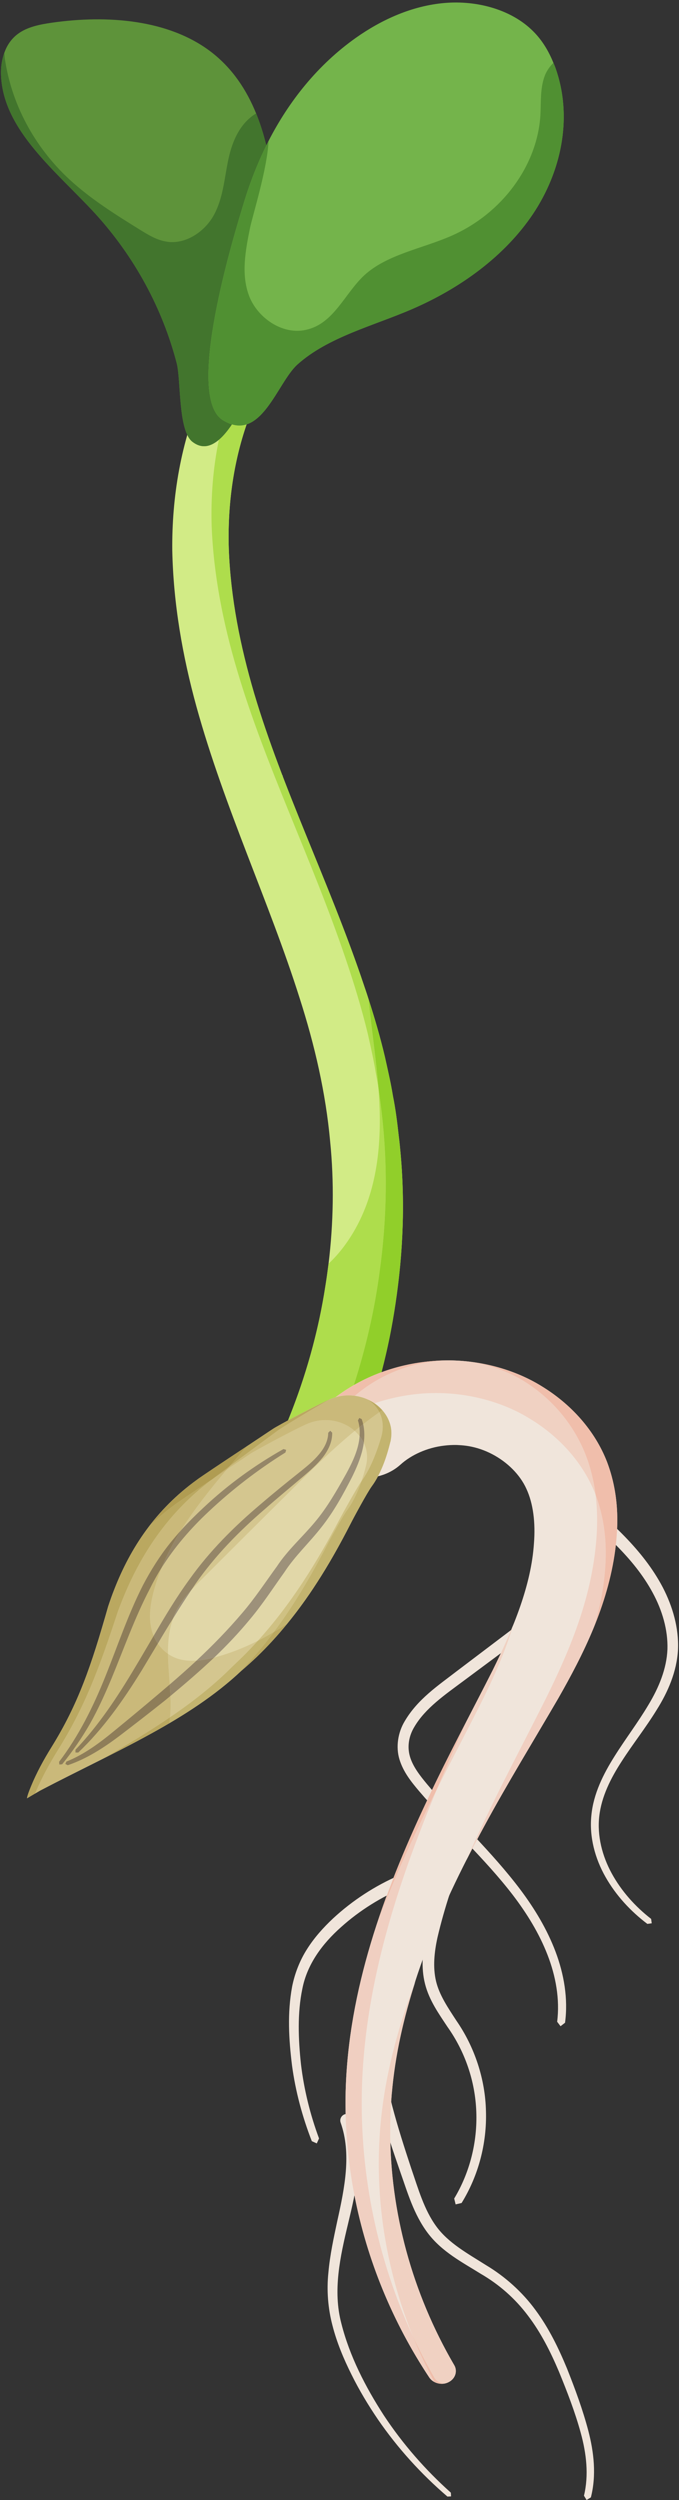 <?xml version="1.0" encoding="UTF-8"?><svg xmlns="http://www.w3.org/2000/svg" xmlns:xlink="http://www.w3.org/1999/xlink" height="100.1" preserveAspectRatio="xMidYMid meet" version="1.0" viewBox="36.4 -0.1 27.2 100.1" width="27.2" zoomAndPan="magnify"><rect x="36.4" y="-0.1" width="27.2" height="100.1" fill="#333333" stroke="none"/><g><g><path d="M 52.293 51.73 C 51.812 55.379 50.52 58.926 48.578 62.16 C 48.273 62.676 47.949 63.188 47.605 63.688 C 47.152 64.348 46.184 64.559 45.449 64.152 C 44.707 63.75 44.477 62.879 44.93 62.215 L 44.941 62.199 L 44.953 62.191 C 45.254 61.766 45.547 61.328 45.824 60.887 C 47.664 57.957 48.922 54.727 49.434 51.395 C 49.484 51.094 49.523 50.793 49.562 50.496 C 49.758 48.867 49.789 47.23 49.625 45.598 C 49.449 43.668 49.012 41.758 48.398 39.848 C 47.191 36.031 45.395 32.258 44.27 28.195 C 43.711 26.164 43.344 24.066 43.301 21.934 C 43.281 19.797 43.641 17.621 44.516 15.586 C 44.723 15.094 45.344 14.848 45.898 15.039 C 46.438 15.223 46.715 15.77 46.516 16.262 L 46.512 16.27 C 45.793 18.047 45.504 19.965 45.566 21.895 C 45.637 23.824 46.02 25.758 46.582 27.664 C 47.715 31.48 49.57 35.195 50.922 39.18 C 51 39.414 51.086 39.652 51.16 39.891 C 51.406 40.656 51.633 41.43 51.82 42.219 C 51.934 42.738 52.055 43.254 52.141 43.781 C 52.246 44.309 52.312 44.832 52.371 45.363 C 52.629 47.477 52.59 49.621 52.293 51.73" fill="#d2eb86"/></g><g><path d="M 52.055 53.215 C 52.148 52.723 52.23 52.227 52.293 51.73 C 52.348 51.359 52.391 50.988 52.426 50.617 C 52.391 50.988 52.348 51.359 52.297 51.73 C 52.23 52.227 52.148 52.723 52.055 53.215 M 52.453 46.156 C 52.43 45.891 52.402 45.629 52.371 45.363 C 52.312 44.832 52.246 44.309 52.141 43.781 C 52.066 43.324 51.969 42.879 51.867 42.43 C 51.969 42.879 52.066 43.328 52.141 43.781 C 52.242 44.309 52.312 44.836 52.371 45.363 C 52.406 45.629 52.43 45.891 52.453 46.156 M 50.996 39.398 C 50.973 39.336 50.953 39.27 50.93 39.203 C 50.953 39.27 50.977 39.336 50.996 39.398 M 50.863 39 C 49.512 35.086 47.699 31.422 46.582 27.664 C 46.02 25.758 45.637 23.824 45.566 21.895 C 45.512 20.188 45.73 18.488 46.277 16.891 C 45.73 18.492 45.512 20.188 45.566 21.891 C 45.641 23.82 46.016 25.758 46.582 27.664 C 47.699 31.426 49.516 35.086 50.863 39" fill="#d7ed93"/></g><g><path d="M 51.559 43.445 C 51.527 43.246 51.492 43.051 51.453 42.852 C 51.367 42.328 51.25 41.809 51.133 41.289 C 50.883 40.258 50.574 39.246 50.234 38.25 C 48.883 34.266 47.027 30.551 45.898 26.734 C 45.332 24.828 44.953 22.891 44.879 20.961 C 44.844 19.797 44.934 18.637 45.168 17.508 C 45.359 17.344 45.535 17.125 45.691 16.891 C 45.793 16.922 45.895 16.938 45.988 16.938 C 46.09 16.938 46.188 16.922 46.277 16.891 C 45.73 18.488 45.512 20.188 45.566 21.895 C 45.637 23.824 46.02 25.758 46.582 27.664 C 47.699 31.422 49.512 35.086 50.863 39 C 50.883 39.059 50.902 39.117 50.922 39.18 C 50.926 39.188 50.93 39.195 50.93 39.203 C 50.953 39.27 50.973 39.336 50.996 39.398 C 51.055 39.566 51.109 39.738 51.164 39.906 C 51.281 41.09 51.465 42.266 51.559 43.445" fill="#aedd4c"/></g><g><path d="M 47.938 56.773 C 48.645 55.031 49.152 53.227 49.434 51.395 C 49.484 51.094 49.523 50.793 49.562 50.496 C 49.926 50.156 50.254 49.746 50.559 49.234 C 51.535 47.582 51.699 45.637 51.582 43.77 C 51.574 43.66 51.566 43.555 51.559 43.445 C 51.609 43.773 51.648 44.102 51.688 44.434 C 51.938 46.547 51.902 48.691 51.609 50.801 C 51.406 52.344 51.055 53.867 50.574 55.359 C 50.32 55.504 50.078 55.664 49.848 55.84 C 49.766 55.863 49.684 55.895 49.602 55.93 C 49.203 56.105 48.465 56.488 47.938 56.773 M 51.684 54.844 C 51.824 54.305 51.949 53.762 52.055 53.215 C 51.949 53.762 51.824 54.301 51.684 54.844 M 52.426 50.617 C 52.566 49.133 52.582 47.641 52.453 46.156 C 52.512 46.84 52.543 47.527 52.539 48.211 C 52.539 49.016 52.504 49.82 52.426 50.617 M 51.867 42.43 C 51.852 42.359 51.836 42.289 51.82 42.219 C 51.629 41.438 51.406 40.668 51.164 39.906 C 51.16 39.902 51.16 39.895 51.16 39.891 C 51.406 40.656 51.633 41.43 51.82 42.219 C 51.836 42.289 51.852 42.359 51.867 42.43" fill="#aedd4c"/></g><g><path d="M 50.574 55.359 C 51.055 53.867 51.406 52.344 51.609 50.801 C 51.902 48.691 51.938 46.547 51.688 44.434 C 51.648 44.102 51.609 43.773 51.559 43.445 C 51.465 42.266 51.281 41.09 51.164 39.906 C 51.406 40.668 51.629 41.438 51.82 42.219 C 51.836 42.289 51.852 42.359 51.867 42.43 C 51.969 42.879 52.066 43.324 52.141 43.781 C 52.246 44.309 52.312 44.832 52.371 45.363 C 52.402 45.629 52.43 45.891 52.453 46.156 C 52.582 47.641 52.566 49.133 52.426 50.617 C 52.391 50.988 52.348 51.359 52.293 51.73 C 52.23 52.227 52.148 52.723 52.055 53.215 C 51.949 53.762 51.824 54.305 51.684 54.844 C 51.297 54.984 50.926 55.156 50.574 55.359" fill="#91cf2a"/></g><g><path d="M 46.234 15.93 C 45.875 16.633 45.035 18.316 44.105 17.586 C 43.531 17.133 43.652 15.125 43.48 14.449 C 42.914 12.262 41.797 10.188 40.211 8.449 C 38.641 6.742 36.523 5.117 36.441 2.906 C 36.43 2.605 36.469 2.293 36.574 2.012 C 36.676 1.719 36.855 1.449 37.121 1.254 C 37.496 0.977 37.992 0.879 38.477 0.809 C 40.695 0.492 43.16 0.676 44.863 1.984 C 45.715 2.641 46.277 3.5 46.66 4.441 C 47.086 5.484 47.285 6.633 47.391 7.742 C 47.656 10.516 47.516 13.398 46.234 15.93" fill="#5e933a"/></g><g><path d="M 44.574 17.766 C 44.422 17.766 44.266 17.711 44.105 17.586 C 43.531 17.133 43.652 15.125 43.48 14.449 C 42.914 12.262 41.797 10.188 40.211 8.449 C 38.641 6.742 36.523 5.117 36.441 2.906 C 36.441 2.875 36.438 2.84 36.438 2.809 C 36.438 2.535 36.48 2.262 36.574 2.012 L 36.59 2.219 C 36.848 4.035 37.762 5.777 39.188 7.09 C 40.035 7.871 41.039 8.5 42.043 9.121 C 42.355 9.312 42.676 9.508 43.047 9.57 C 43.129 9.586 43.211 9.594 43.293 9.594 C 44 9.594 44.656 9.09 44.973 8.5 C 45.328 7.844 45.383 7.102 45.527 6.383 C 45.668 5.668 45.945 4.914 46.598 4.48 L 46.66 4.441 C 46.828 4.855 46.961 5.285 47.07 5.727 C 46.715 6.441 46.426 7.184 46.195 7.93 C 45.887 8.941 44.75 12.637 44.75 14.938 C 44.75 15.797 44.906 16.465 45.328 16.723 C 45.453 16.801 45.574 16.855 45.691 16.891 C 45.535 17.125 45.359 17.344 45.168 17.508 C 44.98 17.664 44.781 17.766 44.574 17.766" fill="#42752d"/></g><g><path d="M 55.074 73.953 C 54.602 75.09 54.207 76.273 53.926 77.469 C 53.797 78.059 53.734 78.66 53.867 79.223 C 54 79.781 54.344 80.285 54.688 80.812 C 55.414 81.863 55.84 83.148 55.867 84.43 C 55.906 85.719 55.566 87.012 54.891 88.105 L 54.652 88.16 L 54.594 87.926 C 55.223 86.883 55.527 85.656 55.48 84.445 C 55.434 83.227 55.031 82.047 54.324 81.051 C 53.984 80.535 53.594 79.996 53.426 79.332 C 53.258 78.668 53.332 77.992 53.461 77.367 C 53.734 76.125 54.121 74.926 54.59 73.754 C 54.645 73.617 54.797 73.555 54.93 73.605 C 55.066 73.66 55.133 73.812 55.078 73.949 L 55.074 73.953" fill="#f0e5db"/></g><g><path d="M 48.891 85.629 C 48.512 84.656 48.238 83.637 48.098 82.598 C 47.969 81.555 47.906 80.504 48.102 79.441 C 48.207 78.914 48.41 78.391 48.703 77.934 C 48.992 77.477 49.355 77.074 49.742 76.711 C 50.523 75.988 51.426 75.402 52.402 74.98 C 52.535 74.922 52.691 74.98 52.746 75.113 C 52.805 75.246 52.742 75.402 52.609 75.461 L 52.605 75.461 C 51.68 75.848 50.809 76.387 50.062 77.059 C 49.309 77.727 48.703 78.547 48.512 79.527 C 48.309 80.496 48.348 81.543 48.457 82.551 C 48.578 83.562 48.824 84.562 49.18 85.52 L 49.09 85.719 L 48.891 85.629" fill="#f0e5db"/></g><g><path d="M 59.586 59.738 C 60.828 60.812 62.148 61.926 62.953 63.461 C 63.344 64.219 63.598 65.074 63.559 65.953 C 63.512 66.836 63.152 67.652 62.707 68.359 C 62.266 69.078 61.75 69.727 61.309 70.414 C 60.867 71.094 60.496 71.828 60.406 72.617 C 60.316 73.402 60.523 74.211 60.906 74.91 C 61.293 75.617 61.844 76.234 62.484 76.73 L 62.508 76.906 L 62.332 76.93 C 61.66 76.422 61.074 75.789 60.656 75.051 C 60.238 74.316 60 73.449 60.09 72.582 C 60.172 71.719 60.57 70.93 61.012 70.227 C 61.457 69.516 61.961 68.859 62.375 68.16 C 62.793 67.469 63.105 66.715 63.137 65.934 C 63.16 65.152 62.926 64.371 62.547 63.672 C 61.785 62.258 60.504 61.191 59.246 60.137 C 59.137 60.043 59.117 59.879 59.211 59.766 C 59.305 59.656 59.469 59.641 59.582 59.734 L 59.586 59.738" fill="#f0e5db"/></g><g><path d="M 58.715 62.965 C 58.82 63.527 58.594 64.082 58.293 64.477 C 57.988 64.891 57.617 65.215 57.242 65.512 L 54.977 67.195 C 54.227 67.754 53.441 68.289 53 69.039 C 52.777 69.406 52.707 69.828 52.82 70.223 C 52.934 70.621 53.215 70.984 53.508 71.336 C 54.703 72.762 56.102 74.039 57.246 75.559 C 57.816 76.32 58.316 77.145 58.656 78.047 C 58.992 78.941 59.164 79.922 59.035 80.887 L 58.855 81.027 L 58.719 80.848 C 58.832 79.945 58.664 79.02 58.332 78.168 C 58 77.312 57.512 76.52 56.949 75.781 C 55.82 74.309 54.418 73.051 53.184 71.609 C 52.879 71.246 52.559 70.855 52.402 70.344 C 52.246 69.836 52.348 69.254 52.609 68.82 C 53.129 67.93 53.957 67.383 54.691 66.816 L 56.93 65.121 C 57.285 64.836 57.629 64.527 57.879 64.18 C 58.133 63.832 58.273 63.438 58.199 63.059 C 58.172 62.918 58.266 62.781 58.406 62.75 C 58.547 62.723 58.684 62.816 58.715 62.957 L 58.715 62.965" fill="#f0e5db"/></g><g><path d="M 52.113 81.898 C 51.906 82.195 51.84 82.582 51.871 82.984 C 51.895 83.387 52.008 83.801 52.113 84.223 C 52.332 85.059 52.598 85.883 52.871 86.711 C 53.156 87.539 53.391 88.379 53.879 89.043 C 54.363 89.707 55.129 90.125 55.871 90.594 C 56.629 91.047 57.324 91.668 57.852 92.391 C 58.387 93.113 58.777 93.918 59.113 94.73 C 59.438 95.551 59.742 96.367 59.969 97.23 C 60.191 98.082 60.297 99.008 60.07 99.891 L 59.898 99.996 L 59.793 99.824 C 59.992 99 59.891 98.133 59.664 97.309 C 59.438 96.48 59.121 95.664 58.793 94.863 C 58.457 94.066 58.066 93.293 57.551 92.617 C 57.035 91.93 56.402 91.371 55.656 90.938 C 54.93 90.484 54.102 90.062 53.531 89.301 C 52.969 88.551 52.723 87.672 52.434 86.859 C 52.148 86.035 51.867 85.199 51.637 84.348 C 51.523 83.926 51.398 83.492 51.363 83.02 C 51.32 82.559 51.391 82.031 51.684 81.602 C 51.766 81.48 51.926 81.449 52.047 81.531 C 52.164 81.613 52.199 81.773 52.117 81.895 L 52.113 81.898" fill="#f0e5db"/></g><g><path d="M 50.543 84.719 C 50.773 85.422 50.809 86.164 50.738 86.871 C 50.668 87.578 50.504 88.262 50.344 88.93 C 50.023 90.266 49.727 91.613 50.074 92.926 C 50.402 94.23 51.039 95.469 51.777 96.609 C 52.531 97.75 53.438 98.789 54.461 99.703 L 54.469 99.852 L 54.324 99.859 C 53.27 98.957 52.328 97.918 51.539 96.77 C 51.148 96.195 50.789 95.598 50.48 94.973 C 50.168 94.348 49.895 93.699 49.719 93.012 C 49.539 92.328 49.48 91.598 49.555 90.895 C 49.617 90.191 49.766 89.508 49.91 88.832 C 50.207 87.5 50.484 86.125 50.047 84.891 C 49.996 84.754 50.07 84.605 50.203 84.555 C 50.34 84.508 50.488 84.578 50.539 84.715 L 50.543 84.719" fill="#f0e5db"/></g><g><path d="M 49.754 55.91 C 50.918 55 52.355 54.484 53.832 54.387 C 55.309 54.277 56.875 54.648 58.074 55.387 C 59.281 56.117 60.234 57.184 60.719 58.438 C 61.184 59.672 61.191 60.883 61.043 61.977 C 60.742 64.199 59.766 66.141 58.762 67.902 C 57.738 69.66 56.719 71.316 55.789 73.035 C 53.934 76.445 52.418 80.004 52.094 83.723 C 51.777 87.426 52.641 91.25 54.594 94.594 C 54.742 94.844 54.637 95.152 54.355 95.285 C 54.086 95.414 53.754 95.324 53.598 95.094 C 51.336 91.68 50.152 87.672 50.246 83.645 C 50.352 79.59 51.758 75.703 53.461 72.09 C 54.301 70.277 55.27 68.492 56.137 66.773 C 56.988 65.055 57.68 63.348 57.789 61.699 C 57.855 60.871 57.762 60.098 57.484 59.504 C 57.227 58.938 56.723 58.441 56.121 58.125 C 55.512 57.805 54.863 57.699 54.191 57.781 C 53.52 57.859 52.875 58.148 52.441 58.543 C 51.664 59.242 50.406 59.242 49.629 58.547 C 48.848 57.852 48.844 56.723 49.617 56.023 L 49.719 55.941 L 49.754 55.91" fill="#f0e5db"/></g><g><path d="M 56.367 66.297 C 56.402 66.227 56.434 66.156 56.465 66.09 L 56.469 66.086 C 56.434 66.156 56.402 66.227 56.367 66.297 M 56.875 65.164 C 56.902 65.094 56.93 65.027 56.961 64.961 C 56.957 64.965 56.957 64.973 56.953 64.98 C 56.93 65.039 56.902 65.102 56.879 65.16 L 56.875 65.164" fill="#feede9"/></g><g><path d="M 56.465 66.09 C 56.609 65.777 56.746 65.469 56.875 65.164 L 56.879 65.16 C 56.75 65.469 56.613 65.777 56.469 66.086 L 56.465 66.09" fill="#f0d1c2"/></g><g><path d="M 53.898 71.547 C 54.281 70.629 54.684 69.719 55.086 68.82 C 54.684 69.602 54.277 70.391 53.891 71.184 C 54.621 69.684 55.41 68.207 56.137 66.773 C 56.215 66.613 56.293 66.453 56.367 66.297 C 56.402 66.227 56.434 66.156 56.469 66.086 C 56.613 65.777 56.75 65.469 56.879 65.16 C 56.902 65.102 56.93 65.039 56.953 64.98 C 56.648 66.004 56.191 67.039 55.672 68.078 C 55.102 69.211 54.488 70.371 53.898 71.547 M 53.883 71.199 C 53.883 71.199 53.887 71.195 53.887 71.195 C 53.887 71.195 53.883 71.199 53.883 71.199" fill="#f0d1c2"/></g><g><path d="M 58.051 55.371 L 58.051 55.371 M 58.047 55.371 C 58.047 55.371 58.043 55.367 58.039 55.367 C 58.043 55.367 58.047 55.371 58.047 55.371 M 53.832 54.387 C 53.836 54.387 53.84 54.387 53.844 54.387 C 53.84 54.387 53.836 54.387 53.832 54.387 M 53.855 54.383 C 54.016 54.371 54.18 54.367 54.344 54.367 C 54.18 54.367 54.016 54.371 53.855 54.383 M 54.344 54.367 L 54.344 54.367" fill="#feede9"/></g><g><path d="M 61.129 60.77 C 61.129 60.02 61.02 59.234 60.719 58.438 C 60.234 57.184 59.281 56.117 58.074 55.387 C 58.07 55.387 58.07 55.383 58.066 55.383 C 58.066 55.383 58.07 55.387 58.074 55.387 C 59.281 56.117 60.234 57.184 60.719 58.438 C 61.02 59.234 61.129 60.02 61.129 60.77 M 60.258 59.742 C 59.773 58.488 58.82 57.422 57.613 56.695 C 56.551 56.039 55.203 55.676 53.883 55.676 C 53.711 55.676 53.543 55.68 53.371 55.691 C 52.699 55.738 52.035 55.871 51.402 56.086 C 51.309 56.023 51.207 55.965 51.102 55.922 C 50.949 55.855 50.785 55.809 50.613 55.785 C 51.594 54.953 52.781 54.48 54 54.387 C 54.145 54.375 54.289 54.367 54.434 54.367 C 54.398 54.367 54.363 54.367 54.328 54.367 C 54.164 54.367 53.996 54.375 53.832 54.387 C 52.395 54.484 50.996 54.973 49.848 55.84 C 50.996 54.973 52.395 54.484 53.832 54.387 C 53.836 54.387 53.84 54.387 53.844 54.387 C 53.848 54.387 53.852 54.383 53.855 54.383 C 54.016 54.371 54.18 54.367 54.344 54.367 C 55.648 54.367 56.984 54.727 58.039 55.367 C 58.043 55.367 58.047 55.371 58.047 55.371 C 58.051 55.371 58.051 55.371 58.051 55.371 C 58.051 55.375 58.051 55.375 58.055 55.375 C 57.195 54.852 56.148 54.516 55.086 54.41 C 56.016 54.52 56.926 54.855 57.672 55.387 C 58.723 56.117 59.547 57.184 59.965 58.438 C 60.109 58.875 60.203 59.312 60.258 59.742 M 58.062 55.383 C 58.059 55.379 58.059 55.379 58.055 55.375 C 58.059 55.379 58.059 55.379 58.062 55.383" fill="#f0d1c2"/></g><g><path d="M 54.34 95.293 C 54.344 95.293 54.352 95.289 54.355 95.285 C 54.551 95.195 54.66 95.016 54.66 94.832 C 54.66 95.016 54.551 95.195 54.355 95.285 C 54.352 95.289 54.344 95.293 54.34 95.293 M 52.07 84.055 C 52.078 83.945 52.086 83.832 52.094 83.723 C 52.094 83.719 52.094 83.711 52.098 83.707 C 52.094 83.711 52.094 83.719 52.094 83.723 C 52.086 83.832 52.078 83.945 52.07 84.055 M 52.098 83.703 C 52.227 82.223 52.547 80.77 53 79.34 C 53.02 79.289 53.039 79.238 53.055 79.188 C 52.578 80.668 52.23 82.172 52.098 83.703" fill="#feede9"/></g><g><path d="M 54.102 95.344 C 54.07 95.344 54.039 95.34 54.008 95.336 C 54.035 95.336 54.062 95.34 54.09 95.34 C 54.117 95.34 54.148 95.336 54.18 95.332 C 54.027 95.316 53.883 95.238 53.797 95.094 C 53.484 94.547 53.195 93.984 52.926 93.41 C 51.844 90.723 51.395 87.844 51.637 85.031 C 51.805 83.09 52.301 81.195 53 79.34 C 52.547 80.77 52.227 82.223 52.098 83.703 C 52.098 83.707 52.098 83.707 52.098 83.707 C 52.094 83.711 52.094 83.719 52.094 83.723 C 52.086 83.832 52.078 83.945 52.07 84.055 C 52.043 84.445 52.031 84.836 52.031 85.227 C 52.031 88.449 52.906 91.699 54.594 94.594 C 54.641 94.668 54.66 94.75 54.66 94.832 C 54.66 95.016 54.551 95.195 54.355 95.285 C 54.352 95.289 54.344 95.293 54.34 95.293 C 54.262 95.328 54.184 95.344 54.102 95.344" fill="#f0d1c2"/></g><g><path d="M 55.086 57.793 C 54.961 57.773 54.836 57.762 54.711 57.758 C 54.836 57.758 54.961 57.773 55.086 57.793" fill="#feeae5"/></g><g><path d="M 49.848 55.84 C 50.996 54.973 52.395 54.484 53.832 54.387 C 53.996 54.375 54.164 54.367 54.328 54.367 C 54.363 54.367 54.398 54.367 54.434 54.367 C 54.289 54.367 54.145 54.375 54 54.387 C 52.781 54.48 51.594 54.953 50.613 55.785 C 50.531 55.773 50.449 55.766 50.363 55.766 C 50.191 55.766 50.02 55.789 49.848 55.84" fill="#f0beab"/></g><g><path d="M 53.656 95.164 C 53.637 95.145 53.617 95.121 53.598 95.094 C 52.117 92.863 51.098 90.375 50.598 87.793 C 51.098 90.375 52.117 92.863 53.598 95.094 C 53.617 95.121 53.637 95.145 53.656 95.164 M 53.461 72.09 C 53.477 72.051 53.492 72.016 53.512 71.98 C 53.492 72.016 53.477 72.051 53.461 72.09 M 53.707 71.57 C 53.766 71.445 53.824 71.324 53.883 71.199 C 53.824 71.324 53.766 71.445 53.707 71.57 M 53.887 71.195 C 53.887 71.191 53.891 71.188 53.891 71.184 C 53.891 71.188 53.887 71.191 53.887 71.195" fill="#feeae5"/></g><g><path d="M 53.512 71.98 C 53.574 71.844 53.641 71.707 53.707 71.57 C 53.641 71.707 53.574 71.844 53.512 71.98" fill="#f0cfc1"/></g><g><path d="M 54.008 95.336 C 53.875 95.316 53.746 95.258 53.656 95.164 C 53.637 95.145 53.617 95.121 53.598 95.094 C 52.117 92.863 51.098 90.375 50.598 87.793 C 50.391 86.723 50.273 85.637 50.246 84.543 C 50.246 84.395 50.242 84.242 50.242 84.09 C 50.242 83.941 50.246 83.793 50.246 83.645 C 50.352 79.59 51.758 75.703 53.461 72.09 C 52.73 73.633 52.066 75.23 51.527 76.867 C 51.969 75.688 52.465 74.527 53 73.395 C 53.285 72.777 53.59 72.16 53.898 71.547 C 53.824 71.727 53.75 71.906 53.676 72.09 C 52.203 75.703 50.984 79.59 50.895 83.645 C 50.824 87.027 51.535 90.395 52.926 93.41 C 53.18 94.039 53.469 94.656 53.793 95.262 C 53.859 95.297 53.934 95.324 54.008 95.336" fill="#f0cfc1"/></g><g><path d="M 51.527 76.867 C 52.066 75.23 52.73 73.633 53.461 72.09 C 53.598 71.793 53.738 71.496 53.883 71.199 C 53.883 71.199 53.887 71.195 53.887 71.195 C 53.887 71.191 53.891 71.188 53.891 71.184 C 54.277 70.391 54.684 69.602 55.086 68.82 C 54.684 69.719 54.281 70.629 53.898 71.547 C 53.59 72.16 53.285 72.777 53 73.395 C 52.465 74.527 51.969 75.688 51.527 76.867" fill="#f0beab"/></g><g><path d="M 54.09 95.34 C 54.062 95.34 54.035 95.336 54.008 95.336 C 53.934 95.324 53.859 95.297 53.793 95.262 C 53.469 94.656 53.18 94.039 52.926 93.41 C 53.195 93.984 53.484 94.547 53.797 95.094 C 53.883 95.238 54.027 95.316 54.18 95.332 C 54.148 95.336 54.117 95.34 54.09 95.34" fill="#f0beab"/></g><g><path d="M 55.086 74.375 C 55.086 74.371 55.09 74.363 55.094 74.355 C 55.168 74.207 55.246 74.059 55.324 73.91 C 55.242 74.066 55.164 74.223 55.086 74.375 M 55.52 73.543 C 55.516 73.543 55.516 73.543 55.516 73.543 C 55.605 73.371 55.699 73.203 55.789 73.035 C 56.719 71.316 57.738 69.66 58.762 67.902 C 59.766 66.141 60.742 64.199 61.043 61.977 C 61.051 61.902 61.062 61.832 61.07 61.758 C 61.062 61.832 61.051 61.902 61.043 61.977 C 60.742 64.199 59.766 66.141 58.762 67.902 C 57.738 69.66 56.719 71.316 55.789 73.035 C 55.699 73.203 55.605 73.371 55.52 73.543 M 58.066 55.383 C 58.066 55.383 58.062 55.383 58.062 55.383 C 58.062 55.383 58.066 55.383 58.066 55.383 M 58.055 55.375 L 58.055 55.375" fill="#feeae5"/></g><g><path d="M 55.324 73.91 C 55.387 73.789 55.453 73.664 55.516 73.543 C 55.516 73.543 55.516 73.543 55.52 73.543 C 55.453 73.664 55.387 73.789 55.324 73.91" fill="#f0cfc1"/></g><g><path d="M 55.094 74.355 C 55.289 73.914 55.488 73.473 55.695 73.035 C 56.5 71.316 57.387 69.66 58.27 67.902 C 59.137 66.141 59.988 64.199 60.246 61.977 C 60.328 61.273 60.355 60.52 60.258 59.742 C 60.258 59.742 60.258 59.742 60.258 59.746 C 60.723 60.98 60.727 62.191 60.582 63.281 C 60.504 63.879 60.371 64.453 60.203 65.012 C 60.594 64.059 60.898 63.051 61.043 61.977 C 60.742 64.199 59.766 66.141 58.762 67.902 C 57.738 69.66 56.719 71.316 55.789 73.035 C 55.699 73.203 55.605 73.371 55.516 73.543 C 55.453 73.664 55.387 73.789 55.324 73.91 C 55.246 74.059 55.168 74.207 55.094 74.355 M 58.066 55.383 C 58.066 55.383 58.062 55.383 58.062 55.383 C 58.062 55.383 58.066 55.383 58.066 55.383 M 58.055 55.375 L 58.055 55.375" fill="#f0cfc1"/></g><g><path d="M 60.203 65.012 C 60.371 64.453 60.504 63.879 60.582 63.281 C 60.727 62.191 60.723 60.98 60.258 59.746 C 60.258 59.742 60.258 59.742 60.258 59.742 C 60.203 59.312 60.109 58.875 59.965 58.438 C 59.547 57.184 58.723 56.117 57.672 55.387 C 56.926 54.855 56.016 54.52 55.086 54.41 C 56.148 54.516 57.195 54.852 58.055 55.375 C 58.059 55.379 58.059 55.379 58.062 55.383 C 58.062 55.383 58.066 55.383 58.066 55.383 C 58.07 55.383 58.07 55.387 58.074 55.387 C 59.281 56.117 60.234 57.184 60.719 58.438 C 61.02 59.234 61.129 60.02 61.129 60.77 C 61.129 60.887 61.125 61 61.121 61.113 C 61.109 61.332 61.094 61.547 61.07 61.758 C 61.062 61.832 61.051 61.902 61.043 61.977 C 60.898 63.051 60.594 64.059 60.203 65.012" fill="#f0beab"/></g><g><path d="M 46.68 66.246 C 46.48 66.434 46.273 66.625 46.055 66.805 C 45.207 67.605 44.23 68.277 43.184 68.895 C 41.559 69.852 39.762 70.668 38.004 71.594 C 37.832 71.695 37.656 71.797 37.484 71.898 C 37.484 71.832 37.551 71.652 37.637 71.438 C 37.859 70.891 38.148 70.363 38.465 69.852 C 39.531 68.133 40.051 66.617 40.734 64.215 C 40.812 63.98 40.895 63.742 40.988 63.512 C 41.625 61.887 42.625 60.348 44.293 59.145 C 44.379 59.074 45.441 58.363 46.316 57.789 C 46.766 57.488 47.164 57.223 47.348 57.102 C 47.523 56.984 48.977 56.207 49.602 55.93 C 50.391 55.582 51.246 55.828 51.715 56.359 C 52.012 56.699 52.156 57.152 52.035 57.637 C 51.875 58.297 51.637 58.945 51.289 59.414 C 51.105 59.668 50.566 60.668 50.441 60.914 C 49.715 62.332 48.906 63.691 47.902 64.914 C 47.527 65.379 47.117 65.824 46.68 66.246" fill="#e1d7a8"/></g><g><path d="M 37.484 71.902 C 37.484 71.883 37.488 71.859 37.496 71.832 C 37.488 71.859 37.484 71.879 37.484 71.895 C 37.484 71.898 37.484 71.898 37.484 71.898 C 37.59 71.836 37.699 71.773 37.805 71.711 C 37.699 71.773 37.59 71.836 37.484 71.902 M 37.535 71.699 C 37.562 71.621 37.598 71.531 37.637 71.438 C 37.645 71.422 37.652 71.406 37.656 71.391 C 37.652 71.406 37.645 71.422 37.637 71.438 C 37.598 71.535 37.562 71.621 37.535 71.699 M 40.367 65.473 C 40.484 65.078 40.609 64.664 40.734 64.215 C 40.762 64.141 40.785 64.066 40.812 63.992 C 40.785 64.066 40.762 64.141 40.734 64.215 C 40.609 64.664 40.488 65.078 40.367 65.473 M 40.93 63.668 C 40.949 63.613 40.969 63.562 40.988 63.512 C 41.625 61.887 42.625 60.348 44.293 59.145 C 44.32 59.121 44.453 59.031 44.648 58.898 C 44.453 59.031 44.32 59.121 44.293 59.145 C 42.625 60.348 41.625 61.887 40.988 63.512 C 40.969 63.562 40.949 63.613 40.93 63.668 M 45.922 58.047 C 46.262 57.824 46.598 57.602 46.867 57.422 C 46.703 57.531 46.516 57.656 46.316 57.789 C 46.188 57.871 46.055 57.961 45.922 58.047 M 47.598 56.957 C 47.688 56.906 47.793 56.852 47.91 56.785 C 47.793 56.852 47.688 56.91 47.598 56.957" fill="#eee8cc"/></g><g><path d="M 42.457 69.309 L 42.457 69.309 M 42.465 69.305 C 43.785 68.578 45.016 67.785 46.055 66.805 C 46.211 66.676 46.359 66.543 46.508 66.406 C 46.359 66.543 46.211 66.676 46.055 66.809 C 45.016 67.785 43.785 68.578 42.465 69.305 M 46.887 66.043 C 47.246 65.684 47.586 65.305 47.902 64.914 C 48.324 64.398 48.715 63.859 49.074 63.301 C 48.438 64.281 47.723 65.207 46.887 66.043" fill="#eee8cc"/></g><g><path d="M 51.746 58.562 C 51.863 58.27 51.957 57.953 52.035 57.637 C 52.039 57.637 52.039 57.633 52.039 57.633 C 52.039 57.633 52.039 57.629 52.039 57.629 C 52.039 57.629 52.039 57.629 52.039 57.625 C 52.039 57.625 52.039 57.625 52.039 57.621 C 52.039 57.617 52.043 57.617 52.043 57.617 C 52.043 57.605 52.047 57.594 52.051 57.582 C 52.051 57.582 52.051 57.578 52.051 57.578 C 52.051 57.578 52.051 57.578 52.051 57.574 C 52.051 57.57 52.051 57.57 52.051 57.57 C 52.051 57.57 52.051 57.566 52.051 57.566 C 52.066 57.488 52.078 57.41 52.078 57.332 C 52.078 57.434 52.062 57.535 52.035 57.637 C 51.957 57.957 51.863 58.27 51.746 58.562" fill="#deceab"/></g><g><path d="M 46.73 65.594 C 48.055 64.133 49.094 62.457 50.02 60.699 C 50.148 60.457 50.699 59.461 50.879 59.207 C 50.73 59.641 50.539 60.047 50.301 60.371 C 50.117 60.621 49.57 61.621 49.449 61.863 C 48.832 63.047 48.16 64.188 47.371 65.242 C 47.16 65.367 46.945 65.484 46.73 65.594 M 52.039 57.633 C 52.039 57.633 52.039 57.629 52.039 57.629 C 52.039 57.629 52.039 57.633 52.039 57.633 M 52.039 57.625 C 52.039 57.625 52.039 57.625 52.039 57.621 C 52.039 57.625 52.039 57.625 52.039 57.625 M 52.039 57.621 C 52.039 57.617 52.043 57.617 52.043 57.617 C 52.043 57.617 52.039 57.617 52.039 57.621 M 52.043 57.617 C 52.043 57.605 52.047 57.594 52.051 57.582 C 52.047 57.594 52.043 57.605 52.043 57.617 M 52.051 57.582 C 52.051 57.582 52.051 57.578 52.051 57.578 C 52.051 57.578 52.051 57.582 52.051 57.582 M 52.051 57.574 L 52.051 57.574 M 52.051 57.57 C 52.051 57.57 52.051 57.566 52.051 57.566 C 52.051 57.566 52.051 57.57 52.051 57.57" fill="#cfc183"/></g><g><path d="M 43.332 64.703 C 43.375 64.578 43.43 64.457 43.492 64.336 C 43.645 64.055 43.848 63.797 44.07 63.555 C 43.816 63.93 43.57 64.312 43.332 64.703" fill="#9d917a"/></g><g><path d="M 44.273 66.387 C 44.918 65.785 45.535 65.152 46.105 64.48 C 46.602 63.902 47.031 63.25 47.492 62.617 C 47.926 61.957 48.531 61.426 49.016 60.84 C 49.504 60.262 49.887 59.586 50.266 58.91 C 50.523 58.441 50.77 57.922 50.805 57.398 C 50.871 57.48 50.926 57.574 50.973 57.668 C 50.961 57.754 50.945 57.84 50.926 57.922 C 50.836 58.316 50.676 58.684 50.504 59.035 C 50.148 59.73 49.77 60.426 49.273 61.051 C 48.781 61.68 48.215 62.199 47.793 62.848 C 47.344 63.473 46.922 64.129 46.41 64.738 C 45.965 65.277 45.484 65.785 44.98 66.266 C 44.98 66.266 44.977 66.266 44.977 66.266 C 44.75 66.324 44.512 66.371 44.273 66.387" fill="#9d917a"/></g><g><path d="M 43.129 66.117 C 42.969 66.008 42.832 65.863 42.723 65.707 C 42.922 65.367 43.125 65.031 43.332 64.703 C 43.168 65.156 43.125 65.633 43.129 66.117 M 42.555 65.395 C 42.52 65.312 42.492 65.234 42.473 65.152 C 42.352 64.672 42.418 64.164 42.539 63.684 C 42.629 63.336 42.742 62.996 42.875 62.668 C 43.391 61.848 44.031 61.105 44.742 60.438 C 45.691 59.543 46.727 58.746 47.836 58.055 L 47.863 57.949 L 47.754 57.918 C 46.605 58.566 45.531 59.344 44.566 60.25 C 44.254 60.539 43.949 60.844 43.66 61.16 C 44.191 60.312 44.832 59.512 45.488 58.734 C 45.902 58.461 46.258 58.223 46.426 58.109 C 46.602 57.992 48.047 57.207 48.668 56.926 C 48.922 56.812 49.184 56.758 49.438 56.758 C 49.887 56.758 50.305 56.922 50.609 57.191 C 49.715 57.926 48.891 58.738 48.078 59.551 C 46.891 60.727 45.711 61.902 44.527 63.086 C 44.371 63.238 44.219 63.395 44.07 63.555 C 44.125 63.473 44.18 63.395 44.234 63.312 C 45.012 62.195 45.969 61.219 47.008 60.324 C 47.52 59.871 48.051 59.438 48.574 58.992 C 48.836 58.77 49.102 58.535 49.324 58.258 C 49.539 57.984 49.719 57.637 49.707 57.262 L 49.629 57.184 L 49.547 57.266 C 49.547 57.586 49.387 57.887 49.172 58.137 C 48.961 58.391 48.699 58.605 48.43 58.82 C 47.895 59.246 47.359 59.68 46.836 60.129 C 45.785 61.016 44.793 62.004 43.988 63.137 C 43.461 63.859 43.004 64.625 42.555 65.395 M 51.715 56.359 C 51.551 56.176 51.34 56.023 51.102 55.922 C 51.34 56.023 51.551 56.176 51.715 56.359" fill="#d4c68f"/></g><g><path d="M 42.875 62.668 C 43.09 62.145 43.355 61.645 43.66 61.16 C 43.949 60.844 44.254 60.539 44.566 60.25 C 45.531 59.344 46.605 58.566 47.754 57.918 L 47.863 57.949 L 47.836 58.055 C 46.727 58.746 45.691 59.543 44.742 60.438 C 44.031 61.105 43.391 61.848 42.875 62.668" fill="#958668"/></g><g><path d="M 42.723 65.707 C 42.656 65.605 42.598 65.5 42.555 65.395 C 43.004 64.625 43.461 63.859 43.988 63.137 C 44.793 62.004 45.785 61.016 46.836 60.129 C 47.359 59.68 47.895 59.246 48.43 58.82 C 48.699 58.605 48.961 58.391 49.172 58.137 C 49.387 57.887 49.547 57.586 49.547 57.266 L 49.629 57.184 L 49.707 57.262 C 49.719 57.637 49.539 57.984 49.324 58.258 C 49.102 58.535 48.836 58.77 48.574 58.992 C 48.051 59.438 47.52 59.871 47.008 60.324 C 45.969 61.219 45.012 62.195 44.234 63.312 C 44.18 63.395 44.125 63.473 44.07 63.555 C 43.848 63.797 43.645 64.055 43.492 64.336 C 43.43 64.457 43.375 64.578 43.332 64.703 C 43.125 65.031 42.922 65.367 42.723 65.707" fill="#958668"/></g><g><path d="M 37.805 71.711 C 37.871 71.672 37.938 71.633 38.004 71.594 C 38.848 71.148 39.703 70.73 40.543 70.305 C 40.543 70.309 40.543 70.309 40.539 70.309 C 41.191 69.98 41.832 69.652 42.457 69.309 C 41.031 70.094 39.504 70.809 38.004 71.594 C 37.938 71.633 37.871 71.672 37.805 71.711 M 42.457 69.309 C 42.461 69.309 42.465 69.305 42.465 69.305 C 42.465 69.305 42.461 69.309 42.457 69.309" fill="#f5f1e0"/></g><g><path d="M 43.211 68.656 C 43.238 68.375 43.238 68.094 43.227 67.805 C 43.824 67.309 44.414 66.801 44.98 66.266 C 45.594 66.105 46.176 65.875 46.73 65.594 C 46.59 65.75 46.445 65.902 46.301 66.051 C 46.109 66.246 45.91 66.438 45.707 66.629 C 44.953 67.387 44.109 68.047 43.211 68.656" fill="#d4c68f"/></g><g><path d="M 40.539 70.309 C 40.543 70.309 40.543 70.309 40.543 70.305 C 41.453 69.852 42.34 69.391 43.184 68.895 C 44.23 68.277 45.207 67.605 46.055 66.805 C 45.016 67.785 43.785 68.578 42.465 69.305 C 42.465 69.305 42.461 69.309 42.457 69.309 C 41.832 69.652 41.191 69.98 40.539 70.309" fill="#e2d8ae"/></g><g><path d="M 43.184 68.895 C 43.195 68.816 43.203 68.738 43.211 68.656 C 44.109 68.047 44.953 67.387 45.707 66.629 C 45.91 66.438 46.109 66.246 46.301 66.051 C 46.445 65.902 46.59 65.75 46.73 65.594 C 46.945 65.484 47.16 65.367 47.371 65.242 C 47.215 65.449 47.059 65.652 46.895 65.852 C 46.582 66.234 46.246 66.598 45.895 66.953 L 46.055 66.805 C 45.207 67.605 44.23 68.277 43.184 68.895" fill="#c3b46f"/></g><g><path d="M 43.199 67.344 C 43.172 66.934 43.133 66.523 43.129 66.117 C 43.227 66.188 43.332 66.242 43.445 66.285 C 43.648 66.363 43.867 66.395 44.09 66.395 C 44.148 66.395 44.211 66.391 44.273 66.387 C 43.922 66.715 43.562 67.031 43.199 67.344" fill="#d4c68f"/></g><g><path d="M 43.227 67.805 C 43.219 67.652 43.211 67.496 43.199 67.344 C 43.562 67.031 43.922 66.715 44.273 66.387 C 44.512 66.371 44.75 66.324 44.977 66.266 C 44.977 66.266 44.98 66.266 44.98 66.266 C 44.414 66.801 43.824 67.309 43.227 67.805" fill="#958668"/></g><g><path d="M 37.496 71.832 C 37.504 71.797 37.52 71.75 37.535 71.699 C 37.52 71.75 37.504 71.797 37.496 71.832 M 37.805 71.711 L 37.871 71.559 C 38.109 71.016 38.398 70.492 38.715 69.98 C 39.785 68.262 40.352 66.77 41.125 64.414 C 41.211 64.184 41.301 63.953 41.398 63.723 C 42.078 62.117 43.074 60.578 44.648 59.324 C 44.668 59.305 44.758 59.234 44.895 59.133 C 45.062 59.02 45.234 58.906 45.398 58.797 C 45.426 58.777 45.461 58.758 45.488 58.734 C 44.832 59.512 44.191 60.312 43.66 61.16 C 43.504 61.332 43.352 61.512 43.203 61.695 C 42.789 62.215 42.434 62.781 42.125 63.371 C 41.523 64.555 41.109 65.809 40.621 67.02 C 40.137 68.23 39.555 69.402 38.766 70.441 L 38.777 70.551 L 38.891 70.539 C 39.305 70.027 39.684 69.48 40.012 68.906 C 40.336 68.328 40.609 67.723 40.863 67.117 C 41.367 65.902 41.801 64.664 42.402 63.516 C 42.547 63.223 42.703 62.941 42.875 62.668 C 42.742 62.996 42.629 63.336 42.539 63.684 C 42.418 64.164 42.352 64.672 42.473 65.152 C 42.492 65.234 42.52 65.312 42.555 65.395 C 42.309 65.812 42.066 66.234 41.816 66.648 C 41.117 67.824 40.363 68.969 39.422 69.957 L 39.422 70.07 L 39.535 70.07 C 40.539 69.117 41.344 67.969 42.066 66.801 C 42.285 66.438 42.504 66.07 42.723 65.707 C 42.832 65.863 42.969 66.008 43.129 66.117 C 43.133 66.523 43.172 66.934 43.199 67.344 C 43.059 67.461 42.918 67.582 42.781 67.699 C 42.191 68.199 41.59 68.699 40.988 69.191 C 40.395 69.68 39.773 70.145 39.059 70.43 L 39.016 70.527 L 39.113 70.578 C 39.867 70.324 40.543 69.887 41.168 69.418 C 41.789 68.945 42.402 68.469 43.016 67.98 C 43.086 67.922 43.156 67.863 43.227 67.805 C 43.238 68.094 43.238 68.375 43.211 68.656 C 42.359 69.238 41.461 69.773 40.543 70.305 C 39.703 70.73 38.848 71.148 38.004 71.594 C 37.938 71.633 37.871 71.672 37.805 71.711 M 37.656 71.391 C 37.879 70.859 38.156 70.348 38.465 69.852 C 38.156 70.348 37.879 70.859 37.656 71.391 M 38.465 69.852 C 39.332 68.453 39.84 67.188 40.367 65.473 C 39.84 67.188 39.332 68.453 38.465 69.852 M 40.812 63.992 C 40.848 63.883 40.887 63.773 40.93 63.668 C 40.887 63.773 40.848 63.883 40.812 63.992" fill="#cab97a"/></g><g><path d="M 37.484 71.898 C 37.484 71.898 37.484 71.898 37.484 71.895 C 37.484 71.879 37.488 71.859 37.496 71.832 C 37.504 71.797 37.52 71.75 37.535 71.699 C 37.562 71.621 37.598 71.535 37.637 71.438 C 37.645 71.422 37.652 71.406 37.656 71.391 C 37.879 70.859 38.156 70.348 38.465 69.852 C 39.332 68.453 39.84 67.188 40.367 65.473 C 40.488 65.078 40.609 64.664 40.734 64.215 C 40.762 64.141 40.785 64.066 40.812 63.992 C 40.848 63.883 40.887 63.773 40.93 63.668 C 40.949 63.613 40.969 63.562 40.988 63.512 C 41.625 61.887 42.625 60.348 44.293 59.145 C 44.32 59.121 44.453 59.031 44.648 58.898 C 44.453 59.031 44.32 59.121 44.293 59.145 C 43.527 59.699 42.906 60.324 42.391 60.996 C 42.695 60.707 43.02 60.422 43.383 60.16 C 43.449 60.102 44.164 59.621 44.895 59.133 C 44.758 59.234 44.668 59.305 44.648 59.324 C 43.074 60.578 42.078 62.117 41.398 63.723 C 41.301 63.953 41.211 64.184 41.125 64.414 C 40.352 66.77 39.785 68.262 38.715 69.98 C 38.398 70.492 38.109 71.016 37.871 71.559 L 37.805 71.711 C 37.699 71.773 37.59 71.836 37.484 71.898" fill="#baa860"/></g><g><path d="M 40.543 70.305 C 41.461 69.773 42.359 69.238 43.211 68.656 C 43.203 68.738 43.195 68.816 43.184 68.895 C 42.34 69.391 41.453 69.852 40.543 70.305" fill="#baa860"/></g><g><path d="M 38.777 70.551 L 38.766 70.441 C 39.555 69.402 40.137 68.23 40.621 67.02 C 41.109 65.809 41.523 64.555 42.125 63.371 C 42.434 62.781 42.789 62.215 43.203 61.695 C 43.352 61.512 43.504 61.332 43.66 61.16 C 43.355 61.645 43.09 62.145 42.875 62.668 C 42.703 62.941 42.547 63.223 42.402 63.516 C 41.801 64.664 41.367 65.902 40.863 67.117 C 40.609 67.723 40.336 68.328 40.012 68.906 C 39.684 69.48 39.305 70.027 38.891 70.539 L 38.777 70.551" fill="#8e7d59"/></g><g><path d="M 39.535 70.07 L 39.422 70.07 L 39.422 69.957 C 40.363 68.969 41.117 67.824 41.816 66.648 C 42.066 66.234 42.309 65.812 42.555 65.395 C 42.598 65.5 42.656 65.605 42.723 65.707 C 42.504 66.07 42.285 66.438 42.066 66.801 C 41.344 67.969 40.539 69.117 39.535 70.07" fill="#8e7d59"/></g><g><path d="M 39.113 70.578 L 39.016 70.527 L 39.059 70.43 C 39.773 70.145 40.395 69.68 40.988 69.191 C 41.59 68.699 42.191 68.199 42.781 67.699 C 42.918 67.582 43.059 67.461 43.199 67.344 C 43.211 67.496 43.219 67.652 43.227 67.805 C 43.156 67.863 43.086 67.922 43.016 67.98 C 42.402 68.469 41.789 68.945 41.168 69.418 C 40.543 69.887 39.867 70.324 39.113 70.578" fill="#8e7d59"/></g><g><path d="M 52.078 57.332 C 52.082 57.238 52.074 57.145 52.059 57.051 C 52.023 56.859 51.945 56.676 51.836 56.516 C 51.996 56.754 52.086 57.031 52.078 57.332" fill="#e4d5bc"/></g><g><path d="M 49.074 63.301 C 49.574 62.535 50.02 61.734 50.441 60.914 C 50.566 60.668 51.105 59.668 51.285 59.418 C 51.469 59.172 51.617 58.879 51.746 58.562 C 51.617 58.879 51.469 59.172 51.289 59.414 C 51.105 59.668 50.566 60.668 50.441 60.914 C 50.023 61.734 49.574 62.535 49.074 63.301 M 50.879 59.207 C 50.949 59.008 51.008 58.805 51.059 58.598 C 51.145 58.262 51.105 57.941 50.973 57.668 C 51.008 57.422 51.004 57.164 50.949 56.922 C 51.16 56.758 51.375 56.598 51.598 56.441 C 51.738 56.723 51.781 57.07 51.668 57.449 C 51.477 58.094 51.223 58.73 50.879 59.207 M 52.059 57.051 C 52.008 56.793 51.887 56.559 51.711 56.363 C 51.715 56.359 51.715 56.359 51.715 56.359 C 51.758 56.41 51.797 56.461 51.836 56.516 C 51.945 56.676 52.023 56.859 52.059 57.051" fill="#d4c68f"/></g><g><path d="M 51.746 58.562 C 51.863 58.27 51.957 57.953 52.035 57.637 C 52.039 57.637 52.039 57.633 52.039 57.633 C 52.039 57.633 52.039 57.637 52.035 57.637 C 51.957 57.953 51.863 58.27 51.746 58.562 M 52.039 57.629 C 52.039 57.629 52.039 57.629 52.039 57.625 C 52.039 57.629 52.039 57.629 52.039 57.629 M 52.039 57.621 L 52.039 57.621 M 52.043 57.617 L 52.043 57.617 M 52.051 57.582 L 52.051 57.582 M 52.051 57.578 C 52.051 57.578 52.051 57.578 52.051 57.574 C 52.051 57.578 52.051 57.578 52.051 57.578 M 52.051 57.574 C 52.051 57.57 52.051 57.57 52.051 57.57 C 52.051 57.57 52.051 57.57 52.051 57.574 M 52.051 57.566 C 52.086 57.391 52.086 57.215 52.059 57.051 C 52.074 57.145 52.082 57.238 52.078 57.332 C 52.078 57.41 52.066 57.488 52.051 57.566" fill="#d2bf91"/></g><g><path d="M 47.371 65.242 C 48.16 64.188 48.832 63.047 49.449 61.863 C 49.57 61.621 50.117 60.621 50.301 60.371 C 50.539 60.047 50.73 59.641 50.879 59.207 C 51.223 58.73 51.477 58.094 51.668 57.449 C 51.781 57.07 51.738 56.723 51.598 56.441 C 51.637 56.414 51.672 56.387 51.711 56.363 C 51.887 56.559 52.008 56.793 52.059 57.051 C 52.086 57.215 52.086 57.391 52.051 57.566 C 52.051 57.566 52.051 57.57 52.051 57.57 C 52.051 57.57 52.051 57.57 52.051 57.574 C 52.051 57.578 52.051 57.578 52.051 57.578 C 52.051 57.578 52.051 57.582 52.051 57.582 C 52.047 57.594 52.043 57.605 52.043 57.617 C 52.043 57.617 52.039 57.617 52.039 57.621 C 52.039 57.625 52.039 57.625 52.039 57.625 C 52.039 57.629 52.039 57.629 52.039 57.629 C 52.039 57.629 52.039 57.633 52.039 57.633 C 52.039 57.633 52.039 57.637 52.035 57.637 C 51.957 57.953 51.863 58.27 51.746 58.562 C 51.617 58.879 51.469 59.172 51.285 59.418 C 51.105 59.668 50.566 60.668 50.441 60.914 C 50.02 61.734 49.574 62.535 49.074 63.301 C 48.715 63.859 48.324 64.398 47.902 64.914 C 47.727 65.027 47.551 65.137 47.371 65.242" fill="#c3b46f"/></g><g><path d="M 50.805 57.398 C 50.746 57.324 50.68 57.254 50.609 57.191 C 50.672 57.141 50.734 57.09 50.797 57.039 C 50.812 57.16 50.812 57.281 50.805 57.398" fill="#d4c68f"/></g><g><path d="M 49.602 55.93 C 49.684 55.895 49.766 55.863 49.848 55.84 C 49.766 55.863 49.684 55.895 49.602 55.93" fill="#a5d241"/></g><g><path d="M 51.102 55.922 C 50.949 55.855 50.785 55.809 50.613 55.785 C 50.785 55.809 50.949 55.855 51.102 55.922" fill="#e3c2a5"/></g><g><path d="M 49.848 55.84 C 50.02 55.789 50.191 55.766 50.363 55.766 C 50.449 55.766 50.531 55.773 50.613 55.785 C 50.531 55.773 50.445 55.77 50.363 55.77 C 50.191 55.77 50.02 55.789 49.848 55.84" fill="#e2b092"/></g><g><path d="M 50.973 57.668 C 50.926 57.574 50.871 57.48 50.805 57.398 C 50.812 57.281 50.812 57.16 50.797 57.039 C 50.848 57 50.898 56.961 50.949 56.922 C 51.004 57.164 51.008 57.422 50.973 57.668" fill="#958668"/></g><g><path d="M 45.488 58.734 C 45.527 58.691 45.566 58.648 45.602 58.602 C 46.316 58.07 47.219 57.406 47.512 57.188 C 47.68 57.062 49.031 56.234 49.605 55.934 L 49.66 55.91 L 49.602 55.93 C 49.195 56.109 48.441 56.504 47.91 56.785 C 48.441 56.504 49.195 56.109 49.602 55.93 C 49.852 55.82 50.113 55.77 50.363 55.77 C 50.625 55.77 50.875 55.824 51.102 55.922 C 51.34 56.023 51.551 56.176 51.715 56.359 C 51.715 56.359 51.715 56.359 51.711 56.363 C 51.551 56.18 51.348 56.031 51.113 55.93 C 51.32 56.051 51.488 56.227 51.598 56.441 C 51.375 56.598 51.16 56.758 50.949 56.922 C 50.934 56.852 50.914 56.785 50.891 56.719 L 50.793 56.672 L 50.738 56.77 C 50.766 56.859 50.785 56.949 50.797 57.039 C 50.734 57.09 50.672 57.141 50.609 57.191 C 50.305 56.922 49.887 56.758 49.438 56.758 C 49.184 56.758 48.922 56.812 48.668 56.926 C 48.047 57.207 46.602 57.992 46.426 58.109 C 46.258 58.223 45.902 58.461 45.488 58.734 M 46.867 57.422 C 47.074 57.281 47.246 57.168 47.348 57.102 C 47.383 57.078 47.473 57.027 47.598 56.957 C 47.473 57.027 47.383 57.078 47.348 57.102 C 47.246 57.172 47.078 57.281 46.867 57.422" fill="#cab97a"/></g><g><path d="M 45.602 58.602 C 45.793 58.379 45.988 58.152 46.18 57.93 L 46.316 57.789 C 46.516 57.656 46.703 57.531 46.867 57.422 C 47.078 57.281 47.246 57.172 47.348 57.102 C 47.383 57.078 47.473 57.027 47.598 56.957 C 47.688 56.91 47.793 56.852 47.91 56.785 C 48.441 56.504 49.195 56.109 49.602 55.93 L 49.66 55.91 L 49.605 55.934 C 49.031 56.234 47.68 57.062 47.512 57.188 C 47.219 57.406 46.316 58.07 45.602 58.602" fill="#baa860"/></g><g><path d="M 51.598 56.441 C 51.488 56.227 51.32 56.051 51.113 55.93 C 51.348 56.031 51.551 56.18 51.711 56.363 C 51.672 56.387 51.637 56.414 51.598 56.441" fill="#baa860"/></g><g><path d="M 50.797 57.039 C 50.785 56.949 50.766 56.859 50.738 56.77 L 50.793 56.672 L 50.891 56.719 C 50.914 56.785 50.934 56.852 50.949 56.922 C 50.898 56.961 50.848 57 50.797 57.039" fill="#8e7d59"/></g><g><path d="M 46.508 66.406 C 46.566 66.355 46.621 66.301 46.68 66.246 C 46.75 66.18 46.816 66.109 46.887 66.043 C 46.816 66.109 46.75 66.18 46.68 66.246 C 46.621 66.301 46.566 66.355 46.508 66.406" fill="#cab97a"/></g><g><path d="M 45.895 66.953 C 46.246 66.598 46.582 66.234 46.895 65.852 C 47.059 65.652 47.215 65.449 47.371 65.242 C 47.551 65.137 47.727 65.027 47.902 64.914 C 47.586 65.305 47.246 65.684 46.887 66.043 C 46.816 66.109 46.75 66.18 46.68 66.246 C 46.621 66.301 46.566 66.355 46.508 66.406 C 46.359 66.543 46.211 66.676 46.055 66.805 L 45.895 66.953" fill="#baa860"/></g><g><path d="M 44.895 59.133 C 45.07 59 45.324 58.812 45.602 58.602 C 45.566 58.648 45.527 58.691 45.488 58.734 C 45.461 58.758 45.426 58.777 45.398 58.797 C 45.234 58.906 45.062 59.02 44.895 59.133 M 44.648 58.898 C 44.965 58.684 45.449 58.363 45.922 58.047 C 45.449 58.363 44.965 58.684 44.648 58.898" fill="#c1ac6a"/></g><g><path d="M 42.391 60.996 C 42.906 60.324 43.527 59.699 44.293 59.145 C 44.32 59.121 44.453 59.031 44.648 58.898 C 44.965 58.684 45.449 58.363 45.922 58.047 C 46.055 57.961 46.188 57.871 46.316 57.789 L 46.18 57.93 C 45.988 58.152 45.793 58.379 45.602 58.602 C 45.324 58.812 45.07 59 44.895 59.133 C 44.164 59.621 43.449 60.102 43.383 60.16 C 43.02 60.422 42.695 60.707 42.391 60.996" fill="#b09c52"/></g><g><path d="M 57.754 8.461 C 56.625 10.145 54.859 11.434 52.895 12.281 C 51.371 12.941 49.535 13.395 48.312 14.496 C 47.496 15.23 46.848 17.668 45.328 16.723 C 43.785 15.77 45.77 9.32 46.195 7.93 C 46.445 7.121 46.766 6.316 47.156 5.547 C 47.977 3.949 49.125 2.5 50.656 1.414 C 51.68 0.691 52.898 0.133 54.203 0.02 C 55.504 -0.094 56.895 0.281 57.766 1.16 C 58.129 1.523 58.383 1.957 58.57 2.418 C 58.629 2.547 58.672 2.676 58.715 2.809 C 59.312 4.695 58.875 6.777 57.754 8.461" fill="#74b44b"/></g><g><path d="M 45.988 16.938 C 45.895 16.938 45.793 16.922 45.691 16.891 C 45.574 16.855 45.453 16.801 45.328 16.723 C 44.906 16.465 44.75 15.797 44.75 14.938 C 44.75 12.637 45.887 8.941 46.195 7.93 C 46.445 7.121 46.766 6.316 47.156 5.547 C 47.113 6.648 46.516 8.535 46.414 9.035 C 46.234 9.93 46.055 10.867 46.371 11.727 C 46.648 12.484 47.449 13.145 48.305 13.145 C 48.426 13.145 48.543 13.133 48.66 13.105 C 49.77 12.863 50.195 11.672 50.984 10.93 C 51.902 10.082 53.312 9.859 54.496 9.336 C 56.516 8.445 57.918 6.535 58.047 4.527 C 58.078 3.984 58.031 3.434 58.227 2.922 C 58.301 2.738 58.422 2.559 58.57 2.418 C 58.629 2.547 58.672 2.676 58.715 2.809 C 58.898 3.383 58.984 3.977 58.984 4.57 C 58.984 5.926 58.535 7.289 57.754 8.461 C 56.625 10.145 54.859 11.434 52.895 12.281 C 51.371 12.941 49.535 13.395 48.312 14.496 C 47.625 15.113 47.059 16.938 45.988 16.938" fill="#509032"/></g></g></svg>